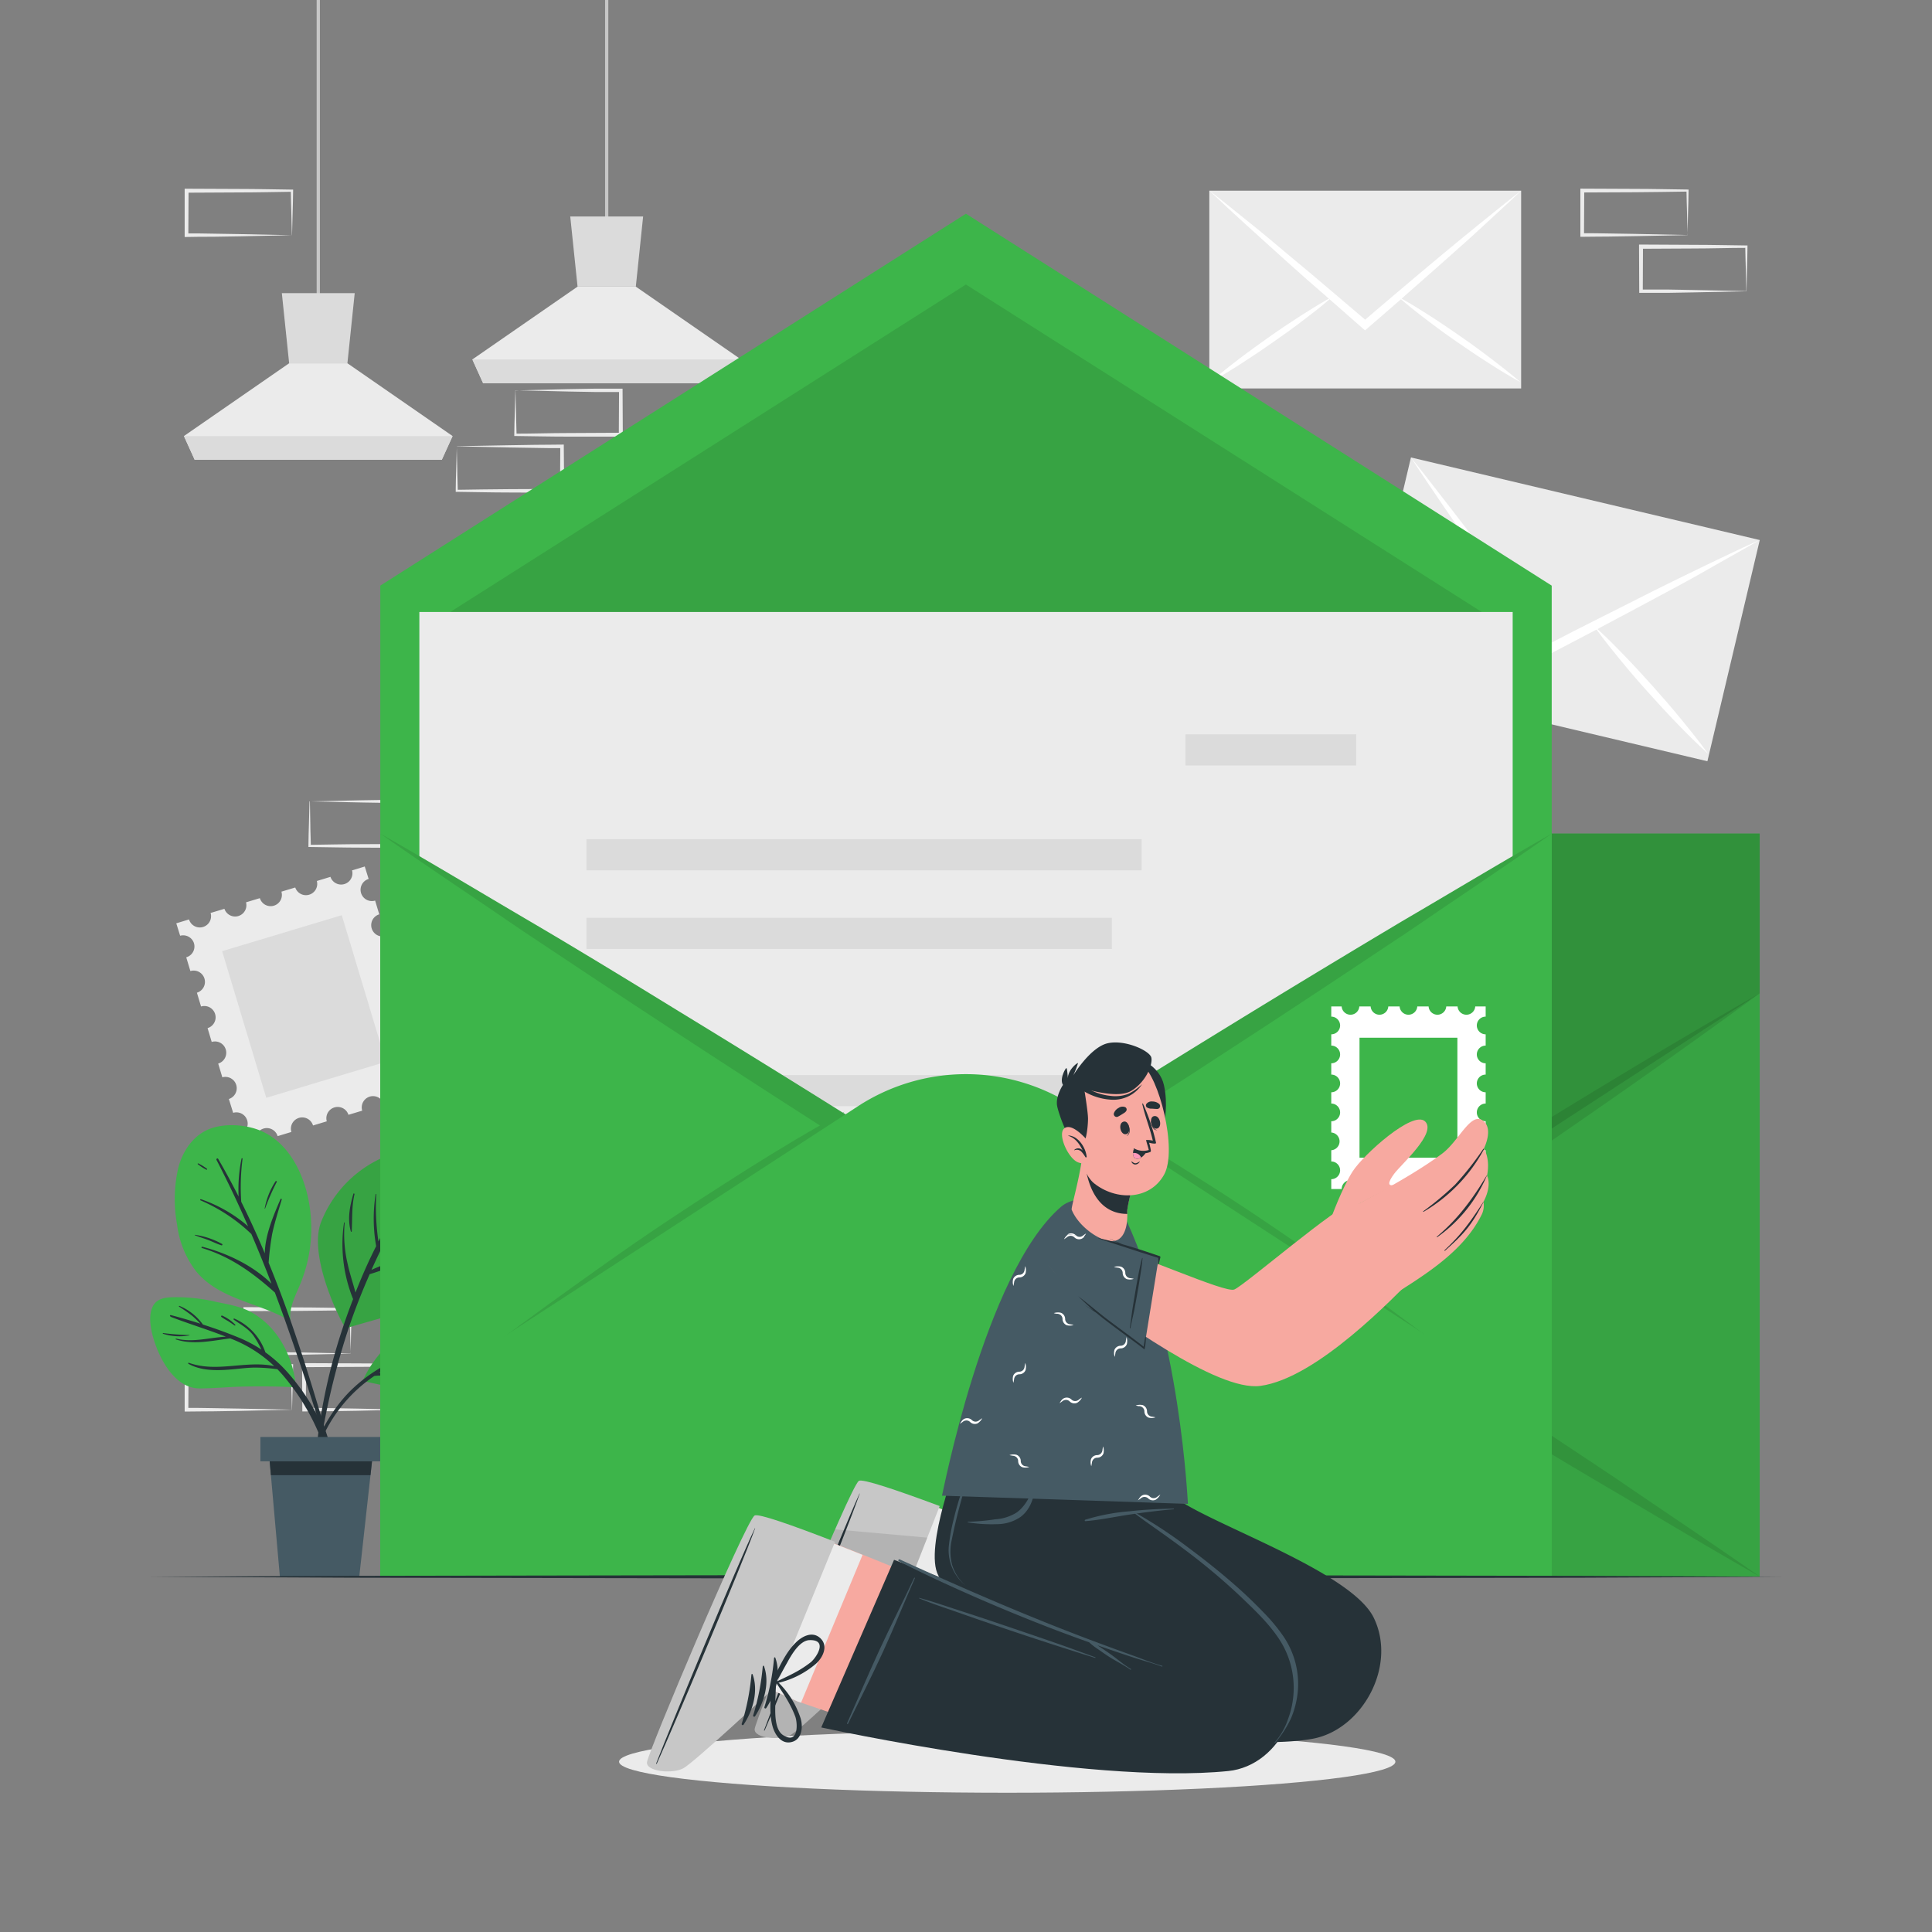 <svg xmlns="http://www.w3.org/2000/svg" viewBox="0 0 500 500"><rect x="0" y="0" width="500" height="500" fill="#808080" stroke="none"/><g id="freepik--background-complete--inject-2"><path d="M90.6,344.51c0-1.92-.11-3.82-.13-5.7l.28.28c-4.54.05-9.09.16-13.63.17l-13.63.06.51-.51,0,11.52-.46-.46c2.24,0,4.48,0,6.74.06L77,350l13.75.29Zm-13.36,6.1-6.86.12c-2.29,0-4.59,0-6.89.06H63v-.46L63,338.81v-.52h.52l13.63.07c4.54,0,9.09.11,13.63.17H91v.28c0,1.95-.09,3.9-.13,5.82l-.15,5.7Z" style="fill:#ebebeb"></path><path d="M75.4,359c-.05-1.92-.12-3.81-.14-5.7l.28.28c-4.54.06-9.08.17-13.63.17l-13.63.07.52-.52-.06,11.52-.46-.46c2.25,0,4.49,0,6.74.06l6.77.12,13.75.28ZM62,365.14l-6.86.11c-2.29.05-4.59,0-6.89.06h-.46v-.47l0-11.52v-.51h.52l13.63.06c4.55,0,9.09.12,13.63.17h.29v.27c0,2-.09,3.9-.13,5.82l-.15,5.7Z" style="fill:#ebebeb"></path><path d="M105.81,359c0-1.92-.12-3.81-.14-5.7l.29.28c-4.55.06-9.09.17-13.63.17l-13.63.07.51-.52-.06,11.52-.45-.46c2.24,0,4.48,0,6.73.06l6.78.12,13.75.28Zm-13.37,6.11-6.85.11c-2.29.05-4.6,0-6.89.06h-.46v-.47l-.06-11.52v-.51h.52l13.63.06c4.54,0,9.08.12,13.63.17h.28v.27c0,2-.09,3.9-.14,5.82l-.14,5.7Z" style="fill:#ebebeb"></path><path d="M451.81,359c-.05-1.92-.12-3.81-.14-5.7l.28.28c-4.54.06-9.09.17-13.63.17l-13.63.07.51-.52-.05,11.52-.46-.46c2.25,0,4.49,0,6.74.06l6.77.12,13.75.28Zm-13.37,6.11-6.86.11c-2.29.05-4.59,0-6.89.06h-.46v-.47l-.05-11.52v-.51h.52l13.63.06c4.54,0,9.09.12,13.63.17h.29v.27c0,2-.09,3.9-.13,5.82l-.15,5.7Z" style="fill:#ebebeb"></path><path d="M436.6,55c-.05-1.92-.12-3.81-.14-5.7l.28.28c-4.54.05-9.08.16-13.63.17l-13.63.06.52-.51-.06,11.52-.46-.46c2.25,0,4.49,0,6.74.06l6.78.11,13.74.29Zm-13.37,6.11-6.85.11c-2.3.05-4.6,0-6.9.06H409v-.46L409,49.34v-.52h.51l13.63.06c4.55,0,9.09.12,13.63.17H437v.28c0,1.95-.09,3.9-.14,5.82l-.15,5.7Z" style="fill:#ebebeb"></path><path d="M451.81,69.56c-.05-1.91-.12-3.81-.14-5.69l.28.28c-4.54,0-9.09.16-13.63.16l-13.63.07.51-.51-.05,11.51-.46-.45c2.25,0,4.49,0,6.74,0l6.77.12,13.75.28Zm-13.37,6.11-6.86.12c-2.29,0-4.59,0-6.89,0h-.46v-.47l-.05-11.51v-.52h.52l13.63.07c4.54,0,9.09.11,13.63.16h.29v.28c0,1.95-.09,3.89-.13,5.82L452,75.38Z" style="fill:#ebebeb"></path><path d="M75.4,55.05c-.05-1.92-.12-3.81-.14-5.7l.28.28c-4.54.06-9.08.17-13.63.17l-13.63.07.52-.52-.06,11.52-.46-.46c2.25,0,4.49,0,6.74.06l6.77.11,13.75.29ZM62,61.16l-6.86.11c-2.29,0-4.59,0-6.89.06h-.46v-.46l0-11.52v-.51h.52l13.63.06c4.55,0,9.09.12,13.63.17h.29v.28c0,2-.09,3.9-.13,5.82l-.15,5.7Z" style="fill:#ebebeb"></path><path d="M118.34,121.34c0,1.92.12,3.81.14,5.7l-.28-.28c4.54-.05,9.08-.16,13.63-.17l13.63-.06-.52.51.06-11.52.46.46c-2.25,0-4.49,0-6.74-.06l-6.77-.11-13.75-.29Zm13.37-6.11,6.86-.11c2.29-.05,4.59,0,6.89-.06h.45v.46L146,127v.52h-.51l-13.63-.06c-4.55,0-9.09-.12-13.63-.17h-.29V127c0-2,.08-3.9.13-5.82l.15-5.7Z" style="fill:#ebebeb"></path><path d="M133.55,106.82c0,1.91.12,3.81.14,5.69l-.29-.28c4.55,0,9.09-.16,13.63-.16l13.63-.07-.51.51.06-11.51.45.45c-2.24,0-4.48,0-6.73,0l-6.78-.12L133.4,101Zm13.37-6.11,6.85-.12c2.29,0,4.6,0,6.89,0h.46V101l.06,11.51V113h-.52L147,113c-4.54,0-9.08-.11-13.63-.16h-.28v-.28c0-2,.09-3.89.14-5.82l.14-5.69Z" style="fill:#ebebeb"></path><path d="M80.31,213.22c0,1.92.12,3.81.14,5.7l-.28-.28c4.54-.06,9.08-.17,13.63-.17l13.63-.07-.52.52L107,207.4l.46.46c-2.25,0-4.49,0-6.74-.06l-6.77-.11-13.75-.29Zm13.37-6.11,6.86-.11c2.29-.05,4.59,0,6.89-.06h.46v.46l0,11.52v.51h-.52l-13.63-.06c-4.55,0-9.09-.12-13.63-.17h-.29v-.28c0-2,.09-3.9.13-5.82l.15-5.7Z" style="fill:#ebebeb"></path><path d="M50.2,244.11a2.92,2.92,0,0,1-2,3.64l1.07,3.56a2.92,2.92,0,0,1,1.69,5.6l1.07,3.57a2.92,2.92,0,0,1,1.69,5.6l1.07,3.57a2.92,2.92,0,0,1,1.68,5.6l1.07,3.56a2.93,2.93,0,0,1,1.69,5.61L60.34,288a2.92,2.92,0,0,1,1.68,5.6l.94,3.11,3.29-1a2.92,2.92,0,1,1,5.6-1.68l3.56-1.08a2.92,2.92,0,1,1,5.6-1.68l3.56-1.07a2.93,2.93,0,0,1,5.61-1.69l3.56-1.07a2.92,2.92,0,1,1,5.6-1.68l3.57-1.08a2.92,2.92,0,0,1,5.6-1.68l3.29-1-.94-3.11a2.92,2.92,0,1,1-1.68-5.6l-1.07-3.56a2.93,2.93,0,0,1-1.69-5.61l-1.07-3.56a2.92,2.92,0,1,1-1.68-5.6l-1.07-3.56a2.92,2.92,0,1,1-1.69-5.6l-1.07-3.57a2.92,2.92,0,1,1-1.69-5.6l-1.07-3.56a2.92,2.92,0,1,1-1.68-5.6l-1-3.22-3.29,1a2.92,2.92,0,0,1-5.59,1.68L82,228a2.92,2.92,0,0,1-5.59,1.68l-3.58,1.08a2.91,2.91,0,0,1-5.58,1.68l-3.58,1.08a2.92,2.92,0,0,1-5.59,1.68l-3.58,1.07a2.91,2.91,0,0,1-5.58,1.68l-3.3,1,1,3.22A2.93,2.93,0,0,1,50.2,244.11Z" style="fill:#ebebeb"></path><rect x="62.53" y="240.65" width="32.33" height="39.63" transform="translate(229.06 487.24) rotate(163.26)" style="fill:#dbdbdb"></rect><rect x="374.07" y="111.3" width="58.83" height="92.77" transform="translate(157.11 514) rotate(-76.68)" style="fill:#ebebeb"></rect><path d="M455.4,139.74c-4.47,2.62-9,5.08-13.46,7.65s-9,5-13.52,7.4q-7.07,3.81-14.14,7.54l-.43.25-12.53,6.56-.62.3-.4-.54q-4.14-5.75-8.25-11.5c-.1-.12-.19-.26-.29-.4q-4.67-6.51-9.27-13.11c-2.93-4.18-5.85-8.41-8.75-12.65s-5.79-8.52-8.61-12.87c3.17,3.91,6.24,7.95,9.35,11.92s6.17,8,9.21,12.12q5.1,6.75,10.15,13.66s0,0,0,0l7.56,10.31c3.79-2,7.59-3.91,11.37-5.82,0,0,0,0,0,0C417.9,158,423,155.4,428,152.88c4.54-2.25,9.09-4.49,13.65-6.68S450.82,141.81,455.4,139.74Z" style="fill:#fff"></path><path d="M393.67,157.41c-.05,0-.08.05-.13.07l-1.71.86c-2.72,1.38-5.47,2.66-8.25,3.88-3.39,1.51-6.83,2.92-10.28,4.31s-6.92,2.67-10.43,3.9-7,2.41-10.64,3.41c3.31-1.75,6.68-3.32,10.07-4.82s6.85-2.92,10.29-4.31S379.52,162,383,160.8c2.8-1,5.63-1.93,8.49-2.77l2-.58Z" style="fill:#fff"></path><path d="M442.07,195.1c-2.77-2.5-5.41-5.14-8-7.81s-5.09-5.42-7.58-8.17-4.91-5.58-7.26-8.46c-1.93-2.33-3.82-4.7-5.61-7.14-.4-.52-.77-1-1.15-1.56,0,0-.05-.09-.09-.12l.12.1,1.53,1.42c2.18,2,4.27,4.14,6.34,6.28,2.59,2.67,5.09,5.41,7.57,8.18s4.91,5.58,7.26,8.46S439.9,192.06,442.07,195.1Z" style="fill:#fff"></path><rect x="312.97" y="49.35" width="80.7" height="51.18" style="fill:#ebebeb"></rect><path d="M393.67,49.35c-3.26,3.12-6.58,6.1-9.87,9.17s-6.62,6-10,9c-3.48,3.11-7,6.17-10.46,9.22l-.31.3-9.3,8.07-.46.38-.45-.38L343.58,77l-.33-.29c-3.5-3-7-6.11-10.47-9.23-3.32-3-6.64-6-9.95-9s-6.6-6.05-9.86-9.17c3.46,2.67,6.87,5.48,10.3,8.22S330.1,63.14,333.5,66q5.67,4.69,11.33,9.53l0,0c2.83,2.39,5.65,4.8,8.47,7.2,2.82-2.4,5.64-4.83,8.46-7.2,0,0,0,0,0,0q5.65-4.8,11.33-9.53,5.08-4.23,10.22-8.39C386.8,54.83,390.2,52,393.67,49.35Z" style="fill:#fff"></path><path d="M345,76.68s-.06.06-.1.08c-.42.37-.85.73-1.27,1.08-2,1.71-4.1,3.35-6.2,4.93-2.57,2-5.2,3.84-7.85,5.71s-5.32,3.65-8,5.39-5.48,3.46-8.33,5c2.45-2.14,5-4.14,7.56-6.09s5.21-3.85,7.84-5.71,5.34-3.66,8.06-5.41c2.17-1.39,4.38-2.76,6.63-4.05.52-.3,1.05-.59,1.58-.88Z" style="fill:#fff"></path><path d="M393.48,98.89c-2.85-1.56-5.62-3.27-8.33-5s-5.39-3.56-8.06-5.39-5.27-3.74-7.84-5.71c-2.1-1.58-4.17-3.21-6.18-4.92-.44-.36-.86-.72-1.29-1.09l-.09-.08a.45.45,0,0,0,.12.06l1.57.89c2.26,1.29,4.45,2.66,6.63,4.05,2.73,1.75,5.4,3.57,8.05,5.41s5.27,3.74,7.84,5.71S391,96.75,393.48,98.89Z" style="fill:#fff"></path><rect x="81.95" width="0.84" height="79.34" style="fill:#c7c7c7"></rect><polygon points="117.13 112.85 114.33 119 50.39 119 47.6 112.85 74.83 94.01 89.91 94.01 117.13 112.85" style="fill:#ebebeb"></polygon><polygon points="91.8 75.86 89.91 94.01 74.83 94.01 72.94 75.86 91.8 75.86" style="fill:#dbdbdb"></polygon><polygon points="117.13 112.86 114.33 119 50.39 119 47.6 112.86 117.13 112.86" style="fill:#dbdbdb"></polygon><rect x="156.59" width="0.84" height="59.51" style="fill:#c7c7c7"></rect><polygon points="191.77 93.02 188.97 99.17 125.03 99.17 122.25 93.02 149.47 74.18 164.55 74.18 191.77 93.02" style="fill:#ebebeb"></polygon><polygon points="166.44 56.03 164.55 74.18 149.47 74.18 147.58 56.03 166.44 56.03" style="fill:#dbdbdb"></polygon><polygon points="191.77 93.03 188.97 99.17 125.03 99.17 122.24 93.03 191.77 93.03" style="fill:#dbdbdb"></polygon></g><g id="freepik--Plant--inject-2"><path d="M80.18,312.54a37.73,37.73,0,0,1-.74,14.51,39.51,39.51,0,0,1-2.22,6.41c-1.15,2.65-2.36,5.24-2.07,8.15.28.18-.68.15-.71-.13-7.76-4.42-17.71-5.23-23.68-12.45a24.74,24.74,0,0,1-4.93-12.09,36.61,36.61,0,0,1,.28-14.6c1-3.94,3.33-7.73,7-9.66S62,290.86,66,292.1C74.64,294.8,79,304.15,80.18,312.54Z" style="fill:#3DB54A"></path><path d="M84.16,370q-1.59-5.3-3.2-10.58c-2.13-6.9-4.35-13.77-6.79-20.56q-2.2-6.09-4.65-12.08a73.48,73.48,0,0,1,.93-7.5c.65-3,1.59-5.91,2.47-8.86,0-.18-.24-.27-.32-.1-1.74,4.05-4,9.24-4.07,14.05q-2.84-6.78-6.1-13.35a57.51,57.51,0,0,1,.34-11.12.13.13,0,0,0-.26-.05,39.7,39.7,0,0,0-.76,9.81c-1.67-3.29-3.42-6.54-5.29-9.74-.17-.29-.57,0-.42.29q4.37,8.42,8.16,17.15a37.13,37.13,0,0,0-12.17-7c-.19-.07-.34.21-.14.29a44.24,44.24,0,0,1,13.16,8.71q2.73,6.38,5.21,12.86c-4.85-4.76-11.5-7.89-17.92-9.57-.22,0-.28.28-.07.34,7.44,2.24,13.22,6.46,18.87,11.52.66,1.75,1.3,3.5,1.94,5.26q3.58,10,6.84,20.06,1.58,4.85,3.08,9.69c1.09,3.48,1.94,7.15,3.35,10.51.13.32.71.25.64-.13A99.82,99.82,0,0,0,84.16,370Z" style="fill:#263238"></path><path d="M71.29,305.75a19.13,19.13,0,0,0-2.79,7c0,.06.08.1.11,0a59.37,59.37,0,0,1,3-6.83C71.75,305.69,71.42,305.55,71.29,305.75Z" style="fill:#263238"></path><path d="M57.45,321.92a20.27,20.27,0,0,0-7-2.35c-.07,0-.11.09,0,.11,1.12.47,2.29.79,3.43,1.23s2.24,1,3.39,1.37A.2.2,0,0,0,57.45,321.92Z" style="fill:#263238"></path><path d="M53.55,302.47a13.37,13.37,0,0,0-2.24-1.38.12.12,0,0,0-.13.19,13.52,13.52,0,0,0,2.21,1.44C53.53,302.8,53.69,302.56,53.55,302.47Z" style="fill:#263238"></path><path d="M106.34,338.9c-5.59,1.65-11.21,3.19-16.8,4.83-.48.14-9.93-18-6.51-27.28a30.41,30.41,0,0,1,19-18c4-1.35,8.89-2.49,13.11-1.56,3.75.83,6.4,3.89,7.61,7.42,1.66,4.79,1.11,10.5.21,15.4a26.91,26.91,0,0,1-5.5,12.56C114.48,335.77,110.69,337.6,106.34,338.9Z" style="fill:#3DB54A"></path><path d="M106.34,338.9c-5.59,1.65-11.21,3.19-16.8,4.83-.48.14-9.93-18-6.51-27.28a30.41,30.41,0,0,1,19-18c4-1.35,8.89-2.49,13.11-1.56,3.75.83,6.4,3.89,7.61,7.42,1.66,4.79,1.11,10.5.21,15.4a26.91,26.91,0,0,1-5.5,12.56C114.48,335.77,110.69,337.6,106.34,338.9Z" style="opacity:0.1"></path><path d="M114.44,321.69a73.13,73.13,0,0,1-11,4.31,47.06,47.06,0,0,0-7.31,2.65c2.36-5.26,5-10.41,7.69-15.51A25.14,25.14,0,0,0,114,307.91a.16.16,0,0,0-.2-.24,50.27,50.27,0,0,1-9.56,4.79q1.13-2.06,2.26-4.11c.22-.38-.31-.76-.56-.39a117.8,117.8,0,0,0-8,13.33,61.46,61.46,0,0,1-.57-12.21.08.08,0,0,0-.16,0,40.63,40.63,0,0,0,.14,13.43c-2,3.91-3.75,7.92-5.35,12-.64-2.44-1.47-4.84-2-7.3a33.31,33.31,0,0,1-.8-10.76c0-.1-.15-.11-.17,0a38,38,0,0,0,2.35,19.75c-.94,2.44-1.83,4.89-2.64,7.35a146.1,146.1,0,0,0-7.42,38.77.24.24,0,0,0,.47,0A192.23,192.23,0,0,1,90.14,344c1.62-4.87,3.49-9.6,5.53-14.24,3.3-1,6.59-2.3,9.83-3.43a30.57,30.57,0,0,0,9.06-4.44C114.67,321.8,114.55,321.63,114.44,321.69Z" style="fill:#263238"></path><path d="M119.65,316.43c-3.42,1.22-6.66,2.92-10.07,4.15-.16.06-.07.31.09.28,3.61-.75,7.2-1.86,10.11-4.23C119.89,316.54,119.77,316.39,119.65,316.43Z" style="fill:#263238"></path><path d="M91.74,309.06c0-.18-.22-.29-.28-.1-.93,3.15-1.58,6.49-.67,9.71a.12.12,0,0,0,.24,0C91.2,315.41,91,312.26,91.74,309.06Z" style="fill:#263238"></path><path d="M105.86,301.78a8.4,8.4,0,0,0-1.48,5.36c0,.12.2.19.23.05.42-1.81,1.11-3.45,1.67-5.2A.24.24,0,0,0,105.86,301.78Z" style="fill:#263238"></path><path d="M39.86,346.88c1.64,5.2,5.54,12.39,11.7,12.44,4,0,8-.43,12-.49,4.29-.06,8.59-.05,12.87.2.35,0-.52-12.85-10.83-19.11-2.88-1.76-6.42-2.31-9.69-3a44.26,44.26,0,0,0-11.46-1.19c-2.37.09-4.34.59-5.18,3S39.08,344.41,39.86,346.88Z" style="fill:#3DB54A"></path><path d="M44.3,340.37c2.51.65,5,1.39,7.55,2.19a24.91,24.91,0,0,0-2.08-2,40.54,40.54,0,0,0-3.43-2.4c-.09-.07,0-.25.09-.2a14.06,14.06,0,0,1,6.08,4.83c3.13,1,6.24,2.13,9.23,3.36a34.79,34.79,0,0,1,5.9,3.11,23.23,23.23,0,0,0-2.13-3.72c-1.37-1.77-3.22-2.76-5-4a.16.16,0,0,1,.17-.28,14.71,14.71,0,0,1,8,8.72,34.74,34.74,0,0,1,5.85,5.31c6.82,7.75,12.19,18.06,12.21,28.58,0,.25-.4.32-.45.06a58.3,58.3,0,0,0-13-27.94c-.49-.57-1-1.11-1.5-1.64a46.23,46.23,0,0,0-5.64-.42c-2.19,0-4.37.33-6.56.5-3.59.3-7.57.34-10.82-1.47-.14-.08-.05-.33.11-.27,7.24,2.63,14.83-.71,22.09.86a33.81,33.81,0,0,0-10.7-6.9l-.67-.27c-4.64.56-9.55,1.77-14.07.26a.11.11,0,0,1,.06-.21c4.37,1.09,8.56-.28,12.87-.5-4.69-1.83-9.48-3.29-14.19-5.1C43.88,340.63,43.87,340.26,44.3,340.37Z" style="fill:#263238"></path><path d="M42.25,345a63.86,63.86,0,0,0,6.76.51c.05,0,.07.08,0,.09a14,14,0,0,1-6.83-.43C42.09,345.09,42.14,344.93,42.25,345Z" style="fill:#263238"></path><path d="M57.52,340.49a11,11,0,0,1,3.35,2.32c.12.11,0,.32-.17.22-.57-.41-1.15-.8-1.74-1.18a16,16,0,0,1-1.63-1A.2.2,0,0,1,57.52,340.49Z" style="fill:#263238"></path><path d="M93.93,357.23c-.08.17.17.33.26.15h0a.21.21,0,0,0,.16.1,104.11,104.11,0,0,0,12.6,2.2c3.41.3,7.34.49,10.32-1.49,4-2.68,6.71-9.84,4.52-14.4-2.59-5.41-10.38-2.47-14.29-.55A28.74,28.74,0,0,0,93.93,357.23Z" style="fill:#3DB54A"></path><path d="M93.93,357.23c-.08.17.17.33.26.15h0a.21.21,0,0,0,.16.1,104.11,104.11,0,0,0,12.6,2.2c3.41.3,7.34.49,10.32-1.49,4-2.68,6.71-9.84,4.52-14.4-2.59-5.41-10.38-2.47-14.29-.55A28.74,28.74,0,0,0,93.93,357.23Z" style="opacity:0.1"></path><path d="M90.9,359.73A40.6,40.6,0,0,1,98.43,354a25.67,25.67,0,0,1,7.62-7.77c.15-.1.28.13.14.24a34.87,34.87,0,0,0-6.43,6.76,71.09,71.09,0,0,1,9.44-4.29,12.47,12.47,0,0,1,5.07-5.08s.09,0,0,.07a20.84,20.84,0,0,0-4.58,4.8c1.92-.72,3.86-1.38,5.79-2,.18-.06.24.2.08.27-3.45,1.34-7,2.76-10.38,4.4a39.86,39.86,0,0,0,12.57,0c.11,0,.16.15,0,.18a24.77,24.77,0,0,1-13.34.2,62.16,62.16,0,0,0-6.33,3.55,15.63,15.63,0,0,1,5.12.41,38.3,38.3,0,0,0,9,1c.12,0,.15.18,0,.2-5.21.9-10.14-1.47-15.31-.85a38.16,38.16,0,0,0-13.23,15.47c-2.17,4.42-3.35,9.11-5.11,13.69a.17.17,0,0,1-.32-.09C79.85,376.1,84.33,366.16,90.9,359.73Z" style="fill:#263238"></path><path d="M106.63,347.36a5.91,5.91,0,0,1,1.33-1.62,5.22,5.22,0,0,1,1.54-1.15s.08.05,0,.09c-.43.48-1,.84-1.48,1.3s-.85,1-1.32,1.48A.08.08,0,0,1,106.63,347.36Z" style="fill:#263238"></path><path d="M115.22,350.16c.78-.19,1.6-.18,2.38-.34a22.74,22.74,0,0,0,2.31-.69.09.09,0,0,1,.07.17,7.68,7.68,0,0,1-4.76,1.1C115.1,350.38,115.11,350.19,115.22,350.16Z" style="fill:#263238"></path><polygon points="69.42 374.01 70.11 381.78 72.43 408.01 92.98 408.01 95.88 381.78 96.74 374.01 69.42 374.01" style="fill:#455a64"></polygon><polygon points="69.42 374.01 70.11 381.78 95.88 381.78 96.74 374.01 69.42 374.01" style="fill:#263238"></polygon><rect x="67.39" y="371.89" width="31.38" height="6.3" transform="translate(166.16 750.08) rotate(180)" style="fill:#455a64"></rect></g><g id="freepik--Shadow--inject-2"><ellipse cx="260.67" cy="455.93" rx="100.46" ry="8.03" style="fill:#ebebeb"></ellipse></g><g id="freepik--Envelope--inject-2"><rect x="152.24" y="215.75" width="303.17" height="192.26" style="fill:#3DB54A"></rect><g style="opacity:0.1"><rect x="152.24" y="215.75" width="303.17" height="192.26"></rect></g><path d="M152.24,215.75H455.4v41.32L331.73,337.51a51.15,51.15,0,0,1-55.78,0L152.24,257.07Z" style="fill:#3DB54A"></path><path d="M152.24,215.75H455.4v41.32L331.73,337.51a51.15,51.15,0,0,1-55.78,0L152.24,257.07Z" style="opacity:0.2"></path><g style="opacity:0.1"><path d="M418.34,382.7c12.34,8.47,24.82,16.71,37.06,25.31-13-7.37-25.81-15.11-38.7-22.67S391,370,378.28,362.12q-19.84-12.09-39.67-24.5l-1.69,1.11a79.23,79.23,0,0,1-10,5.89A53.92,53.92,0,0,1,292,348.45a60.93,60.93,0,0,1-11.25-3.84,78.53,78.53,0,0,1-10-5.89l-1.66-1.09Q249.26,350,229.36,362.17,210.24,373.84,191,385.34c-12.93,7.56-25.72,15.3-38.74,22.67,12.24-8.6,24.72-16.84,37.06-25.31q18.64-12.42,37.42-24.77,18.41-12,36.87-23.89l-2.1-1.41-18.4-12.3-9.19-6.16-9.15-6.23c-24.42-16.58-48.68-33.39-72.51-50.87,25.64,14.69,50.85,30,75.91,45.64l9.4,5.83,9.36,5.91,18.71,11.83c1.68,1.05,3.34,2.12,5,3.19l4.31,2.78c.45.3.9.59,1.34.86a62.46,62.46,0,0,0,7.74,4.4,52.23,52.23,0,0,0,9.67,3.21,53.1,53.1,0,0,0,10.13,1.06,47.27,47.27,0,0,0,19.82-4.25,64,64,0,0,0,7.75-4.41c.44-.27.88-.56,1.33-.85l4.26-2.75c1.68-1.08,3.36-2.16,5.06-3.22,12.48-7.86,24.89-15.84,37.46-23.57,25.06-15.6,50.27-31,75.9-45.66-23.83,17.47-48.09,34.29-72.51,50.87-12.16,8.35-24.49,16.47-36.73,24.69-.7.47-1.4.94-2.11,1.4q18.52,11.88,36.92,24C393.44,366.13,405.91,374.42,418.34,382.7Z"></path></g><polygon points="401.58 408.01 98.42 408.01 98.42 151.56 249.98 55.31 401.58 151.56 401.58 408.01" style="fill:#3DB54A"></polygon><polygon points="385.84 407.54 114.16 407.54 114.16 159.88 249.98 73.63 385.84 159.88 385.84 407.54" style="opacity:0.1"></polygon><rect x="108.53" y="158.38" width="282.95" height="249.01" style="fill:#ebebeb"></rect><rect x="151.77" y="217.19" width="143.68" height="8.06" transform="translate(447.22 442.43) rotate(180)" style="fill:#dbdbdb"></rect><rect x="306.81" y="190.04" width="44.18" height="8.06" transform="translate(657.79 388.14) rotate(180)" style="fill:#dbdbdb"></rect><rect x="151.77" y="237.53" width="135.96" height="8.06" transform="translate(439.51 483.12) rotate(180)" style="fill:#dbdbdb"></rect><rect x="151.77" y="278.22" width="199.21" height="8.06" transform="translate(502.75 564.51) rotate(180)" style="fill:#dbdbdb"></rect><rect x="151.77" y="298.57" width="199.21" height="8.06" transform="translate(502.75 605.2) rotate(180)" style="fill:#dbdbdb"></rect><rect x="151.77" y="318.91" width="199.21" height="8.06" transform="translate(502.75 645.89) rotate(180)" style="fill:#dbdbdb"></rect><rect x="151.77" y="339.26" width="199.21" height="8.06" transform="translate(502.75 686.58) rotate(180)" style="fill:#dbdbdb"></rect><path d="M401.58,215.75V408H98.42V215.75c13,7.38,25.81,15.12,38.7,22.68s25.67,15.38,38.42,23.21q21.3,13,42.57,26.32c.14-.09.32-.18.45-.27-.13.09-.22.22-.36.31q15.92,9.92,31.82,19.9c10.57-6.65,21.17-13.34,31.78-19.9-.14-.09-.23-.22-.36-.31a1.87,1.87,0,0,0,.45.22q21.24-13.25,42.57-26.31,19.13-11.69,38.38-23.17C375.77,230.87,388.56,223.13,401.58,215.75Z" style="fill:#3DB54A"></path><g style="opacity:0.1"><path d="M401.58,215.75c-12.24,8.61-24.72,16.85-37.06,25.32-12.43,8.28-24.9,16.57-37.42,24.76q-19.61,12.84-39.29,25.45c-.41.28-.77.55-1.18.82q-17.42,11.13-34.92,22.26L250,315.41l-1.69-1.05q-17.47-11.13-34.87-22.3c-.41-.23-.82-.5-1.23-.78q-19.74-12.63-39.34-25.49c-12.47-8.15-24.94-16.44-37.37-24.72-12.34-8.47-24.82-16.71-37.06-25.32,13,7.38,25.81,15.12,38.7,22.68s25.67,15.38,38.42,23.21q21.3,13,42.57,26.32s0,0,.09,0q15.92,9.92,31.82,19.9c10.57-6.65,21.17-13.34,31.78-19.9.05-.09.05-.09.09-.09q21.24-13.25,42.57-26.31,19.13-11.69,38.38-23.17C375.77,230.87,388.56,223.13,401.58,215.75Z"></path><path d="M218.56,287.69c-.13.09-.22.22-.36.31-1.59,1.37-3.19,2.74-4.78,4.06-7.6,6.42-15.39,12.56-23.31,18.53C180.46,318,170.58,325,160.65,332s-20,13.7-30.23,20.26-20.58,13-31.27,18.85c9.19-8.06,18.75-15.57,28.4-22.9S147.13,333.8,157,326.79s20-13.75,30.28-20.3c8.15-5.24,16.43-10.38,24.9-15.21,2-1.14,3.91-2.23,5.92-3.32C218.25,287.87,218.43,287.78,218.56,287.69Z"></path><path d="M400.85,371.14c-10.69-5.88-21.07-12.3-31.27-18.85S349.32,338.9,339.3,332,319.5,318,309.85,310.59c-7.88-6-15.67-12.07-23.22-18.49-1.64-1.36-3.24-2.73-4.83-4.1-.14-.09-.23-.22-.36-.31a1.87,1.87,0,0,0,.45.22c2,1.14,4,2.23,5.92,3.37,8.47,4.83,16.71,10,24.9,15.21C323,313,333,319.87,342.94,326.79s19.81,14.07,29.46,21.45S391.66,363.08,400.85,371.14Z"></path></g><path d="M401.58,408H98.42V366.7l123.67-80.44a51.17,51.17,0,0,1,55.78,0L401.58,366.7Z" style="fill:#3DB54A"></path></g><g id="freepik--Floor--inject-2"><polygon points="38.37 408.07 91.28 407.83 144.18 407.74 250 407.57 355.82 407.74 408.73 407.83 461.63 408.07 408.73 408.32 355.82 408.4 250 408.57 144.18 408.4 91.28 408.31 38.37 408.07" style="fill:#263238"></polygon></g><g id="freepik--Character--inject-2"><path d="M195.9,446.65c-.18,2.33,6.48,3,9.26,1.49a63.87,63.87,0,0,0,6.4-5.27c6.68-5.9,15.9-14.53,15.9-14.53l6.84,3.07,33.39,11.12,14.08-36.44s-16.15-6.83-31.52-12.95l-6.95-2.74-.42-.16c-10.31-4-18.85-7-19.73-6.35C220.79,385.53,196.08,444.3,195.9,446.65Z" style="fill:#f7a9a0"></path><path d="M195.9,446.64c-.18,2.34,6.48,3,9.26,1.5a63.87,63.87,0,0,0,6.4-5.27c6.68-5.89,15.91-14.53,15.91-14.53l6.83,3.07,1.11.37,15.34-38.45-.49-.2-7-2.72c-.14-.07-.29-.12-.42-.17-10.31-4-18.85-7-19.73-6.35C220.79,385.53,196.08,444.3,195.9,446.64Z" style="fill:#ebebeb"></path><path d="M195.31,447.5c.14-2.39,24.56-62.54,26.95-64.24.89-.66,9.86,2.39,20.6,6.38l.33.13-15.32,39-.65-.29s-19.64,18.85-22.46,20.44S195.15,449.89,195.31,447.5Z" style="fill:#c7c7c7"></path><path d="M197.92,447.77c4.36-10,21-50.94,24.57-61.2,0-.08,0-.1-.06,0-4.54,9.85-20.87,50.89-24.68,61.15C197.67,447.92,197.82,448,197.92,447.77Z" style="fill:#263238"></path><path d="M226,433c2.36-3.69,3.73-8.82,2.13-13-.06-.16-.3-.07-.31.07a59.94,59.94,0,0,1-2.32,12.73A.28.28,0,0,0,226,433Z" style="fill:#263238"></path><path d="M223.1,435.21c2.37-3.69,3.74-8.82,2.13-13-.06-.17-.29-.08-.3.07A61.35,61.35,0,0,1,222.61,435,.27.27,0,0,0,223.1,435.21Z" style="fill:#263238"></path><path d="M220.2,437.38c2.36-3.69,3.73-8.81,2.13-13-.06-.16-.3-.07-.31.08a59.85,59.85,0,0,1-2.32,12.72A.28.28,0,0,0,220.2,437.38Z" style="fill:#263238"></path><path d="M232.61,441.75c2.79-.69,3-4,2.28-6.24a23,23,0,0,0-6.64-9.85.12.12,0,0,0-.19,0,.53.53,0,0,0-.75.43c-.11,3.79-.71,7.82.34,11.54C228.26,439.83,230,442.41,232.61,441.75Zm-4.3-9.85c0-1.87.12-3.72.06-5.59a67.52,67.52,0,0,1,3.75,5.85,22.76,22.76,0,0,1,1.43,3c.6,1.62,1,7.26-3.1,4.78C228.19,438.61,228.3,434.12,228.31,431.9Z" style="fill:#263238"></path><path d="M233.41,415.94c-2.74,2.72-4.2,6.53-6,9.89a.53.53,0,0,0,.44.74.13.13,0,0,0,.15.12,23,23,0,0,0,10.62-5.33c1.73-1.59,3.17-4.58,1.07-6.56S235,414.35,233.41,415.94Zm3.57-.65c4.79-.15,1.68,4.57.36,5.69a25.17,25.17,0,0,1-2.74,1.95,66.51,66.51,0,0,1-6.14,3.24c1-1.59,1.79-3.26,2.69-4.89C232.23,419.34,234.35,415.38,237,415.29Z" style="fill:#263238"></path><path d="M195.31,447.5c-.16,2.39,6.64,3,9.45,1.41s22.46-20.44,22.46-20.44l.65.29L240,397.94l-23.85-2.14C208.14,414,195.41,445.78,195.31,447.5Z" style="opacity:0.1"></path><path d="M240.37,438.15S313,454.81,339.66,450c12.78-2.3,22-18.74,15.86-31.34-5.73-11.75-40.77-23.68-50.67-30.59-3.12-2.17-2.78-10.76-2.78-10.76l-26-.35s-9.26,14.73-5.34,21.9a2.33,2.33,0,0,0,.23.35l-11.73-4.46Z" style="fill:#263238"></path><path d="M256.44,418.52c2.89-6.29,6.07-12.43,9-18.69.06-.12.25-.06.2.07-2.78,6.31-5.34,12.7-8.23,19s-6,12.44-9.07,18.66c-.07.16-.33.07-.26-.09C250.89,431.14,253.56,424.78,256.44,418.52Z" style="fill:#455a64"></path><path d="M270.77,399.51c1.8,1.05,3.51,2.26,5.25,3.38s3.44,2.21,5.2,3.25c3.55,2.11,7.18,4.09,10.86,6A184.76,184.76,0,0,0,315,422c4.37,1.54,8.8,3,13.3,4.16.1,0,0,.17,0,.15-3.28-.79-6.56-1.56-9.8-2.47,1.72,1.08,3.41,2.21,5.11,3.31a.08.08,0,1,1-.08.13c-1.87-1.13-3.76-2.21-5.62-3.37a.18.18,0,0,1-.05-.26c-.55-.16-1.11-.31-1.66-.48-4-1.24-8-2.64-11.87-4.21a146.1,146.1,0,0,1-22.19-11.22q-3-1.86-5.9-3.82a54,54,0,0,1-5.6-4.14C270.45,399.63,270.63,399.43,270.77,399.51Z" style="fill:#455a64"></path><path d="M168,455.56c-.18,2.33,6.48,3,9.26,1.49a64.09,64.09,0,0,0,6.41-5.26c6.67-5.9,15.89-14.54,15.89-14.54l6.84,3.08,32.39,11.08L253.91,415s-16.15-6.84-31.52-13c-2.36-.94-4.69-1.85-6.95-2.73l-.42-.16c-10.31-4-18.85-7-19.73-6.35C192.93,394.45,168.22,453.22,168,455.56Z" style="fill:#f7a9a0"></path><path d="M168,455.56c-.18,2.33,6.48,3,9.26,1.49a64.41,64.41,0,0,0,6.41-5.26c6.66-5.9,15.9-14.54,15.9-14.54l6.83,3.08.91.32,15.92-38.25-.88-.35q-3.54-1.41-6.95-2.73c-.15-.05-.28-.11-.42-.17-10.31-4-18.85-7-19.73-6.34C192.93,394.44,168.22,453.22,168,455.56Z" style="fill:#ebebeb"></path><path d="M167.43,456.09c.18-2.39,25.43-62.2,27.84-63.86.9-.65,9.83,2.52,20.51,6.66l.33.13-15.85,38.77-.65-.29s-19.91,18.57-22.75,20.12S167.25,458.47,167.43,456.09Z" style="fill:#c7c7c7"></path><path d="M170,456.39c4.5-10,21.72-50.65,25.42-60.85,0-.09,0-.11-.07,0-4.68,9.79-21.57,50.6-25.52,60.81C169.79,456.54,169.94,456.6,170,456.39Z" style="fill:#263238"></path><path d="M198.33,442c2.42-3.65,3.86-8.76,2.31-13-.06-.16-.29-.07-.31.07a59.64,59.64,0,0,1-2.49,12.69A.27.27,0,0,0,198.33,442Z" style="fill:#263238"></path><path d="M195.4,444.18c2.41-3.66,3.85-8.77,2.31-13-.06-.17-.3-.08-.31.07A60.54,60.54,0,0,1,194.9,444,.28.28,0,0,0,195.4,444.18Z" style="fill:#263238"></path><path d="M192.46,446.31c2.42-3.65,3.86-8.76,2.31-13-.06-.16-.29-.07-.3.07a60.29,60.29,0,0,1-2.5,12.69A.27.27,0,0,0,192.46,446.31Z" style="fill:#263238"></path><path d="M204.81,450.85c2.8-.65,3.06-4,2.37-6.2a22.93,22.93,0,0,0-6.51-9.95.11.11,0,0,0-.18,0,.54.54,0,0,0-.76.42c-.17,3.78-.82,7.81.18,11.54C200.49,448.87,202.16,451.47,204.81,450.85Zm-4.16-9.91c0-1.86.17-3.72.14-5.58,1.26,1.94,2.6,3.82,3.67,5.89a24.69,24.69,0,0,1,1.38,3.06c.58,1.64.89,7.27-3.17,4.74C200.44,447.65,200.6,443.16,200.65,440.94Z" style="fill:#263238"></path><path d="M206,425.05c-2.77,2.68-4.29,6.47-6.09,9.81a.53.53,0,0,0,.44.74.11.11,0,0,0,.14.12,23,23,0,0,0,10.7-5.17c1.75-1.57,3.23-4.54,1.16-6.54S207.58,423.49,206,425.05Zm3.59-.59c4.78-.09,1.61,4.58.28,5.69a27.64,27.64,0,0,1-2.76,1.91c-2,1.22-4.1,2.14-6.19,3.16,1-1.59,1.83-3.24,2.76-4.86C204.74,428.43,206.91,424.5,209.55,424.46Z" style="fill:#263238"></path><path d="M293.13,377.14l-44.71-.67s-9.49,24.13-5.56,31.31S288,425.21,288,425.21l-56.62-21.53-18.84,43.38s68.84,15,105.35,11.28c13.7-1.4,22.3-19.29,14.27-33C323.69,410.83,293.05,391,293.05,391Z" style="fill:#263238"></path><path d="M232.83,403.56c17.33,7.92,34.81,15.49,52.69,22.09q3.72,1.38,7.46,2.72c2.58.93,5.15,2,7.79,2.74.13,0,.06.24-.06.2-2.28-.86-4.65-1.47-7-2.23s-4.52-1.49-6.77-2.27l-2.91-1,.59.4c.89.59,1.78,1.19,2.66,1.81,1.81,1.27,3.49,2.78,5.39,3.91.11.07,0,.26-.11.18-1.81-1.28-3.84-2.24-5.7-3.45-.9-.59-1.77-1.2-2.65-1.82a17.46,17.46,0,0,1-2.33-1.8q-4.28-1.53-8.52-3.13-13.35-5.1-26.38-11c-4.85-2.19-9.66-4.47-14.4-6.89C232.37,403.88,232.57,403.45,232.83,403.56Z" style="fill:#455a64"></path><path d="M227.58,427.06c2.9-6.29,6.07-12.44,9-18.7.05-.12.25-.05.19.07-2.78,6.31-5.34,12.71-8.23,19s-6,12.45-9.07,18.67c-.07.16-.33.07-.26-.1C222,439.67,224.7,433.32,227.58,427.06Z" style="fill:#455a64"></path><path d="M293.86,391.5A123,123,0,0,1,308,400.87c4.48,3.33,8.83,6.84,13,10.59,2.09,1.89,4.11,3.86,6.06,5.89a45.57,45.57,0,0,1,5.14,6.21,21.89,21.89,0,0,1,3.71,13.64,23.39,23.39,0,0,1-1.78,7.46,27.34,27.34,0,0,1-4.14,6.39c-.06.08-.18,0-.11-.11a17.59,17.59,0,0,0,3.49-6.12,22.67,22.67,0,0,0,1.39-6.51,22.9,22.9,0,0,0-3.13-13.17c-2.75-4.55-6.78-8.33-10.62-12a163,163,0,0,0-12.43-10.59q-3.64-2.79-7.38-5.45c-2.49-1.79-5-3.5-7.46-5.36A.16.16,0,0,1,293.86,391.5Z" style="fill:#455a64"></path><path d="M280.86,393.3a52.71,52.71,0,0,1,11.43-2.18c3.81-.43,7.62-.63,11.46-.69.1,0,.09.15,0,.16-3.88.34-7.76.83-11.61,1.41s-7.47,1.37-11.23,1.67C280.68,393.69,280.68,393.37,280.86,393.3Z" style="fill:#455a64"></path><path d="M250.46,393.83a56.56,56.56,0,0,0,7.12-.64,11.72,11.72,0,0,0,5.59-1.79c3.17-2.38,4.46-6.56,5.13-10.3,0-.08.17-.06.15,0-.54,4.06-.72,8.73-4.29,11.45a10.8,10.8,0,0,1-6.07,1.9,38.22,38.22,0,0,1-7.63-.47A.09.09,0,0,1,250.46,393.83Z" style="fill:#455a64"></path><path d="M245.54,400.27a48.48,48.48,0,0,1,1.25-7c.56-2.36,1.23-4.69,2-7,.85-2.61,1.83-5.19,2.86-7.74,0-.09.19-.05.15.05-1.47,4.31-2.82,8.69-3.94,13.11-.56,2.19-1.05,4.39-1.5,6.61a13.87,13.87,0,0,0,0,6.5,11.36,11.36,0,0,0,3.59,5.57s0,0,0,0A11.69,11.69,0,0,1,245.54,400.27Z" style="fill:#455a64"></path><path d="M237.89,413.53c3,.79,6,1.83,8.94,2.79s5.94,1.93,8.9,2.92c5.92,2,11.83,4,17.73,6.05,3.35,1.16,6.68,2.4,10,3.61a.08.08,0,0,1-.05.16q-17.88-5.56-35.55-11.79c-3.35-1.18-6.74-2.26-10-3.63A.06.06,0,0,1,237.89,413.53Z" style="fill:#455a64"></path><path d="M346.82,265.39a2.29,2.29,0,0,1-2.29,2.29v2.92a2.29,2.29,0,1,1,0,4.58v2.92a2.29,2.29,0,1,1,0,4.58v2.92a2.29,2.29,0,1,1,0,4.58v2.91a2.3,2.3,0,0,1,0,4.59v2.91a2.29,2.29,0,1,1,0,4.58v2.55h2.69a2.29,2.29,0,1,1,4.58,0h2.91a2.3,2.3,0,1,1,4.59,0h2.91a2.3,2.3,0,1,1,4.59,0h2.91a2.3,2.3,0,1,1,4.59,0h2.92a2.29,2.29,0,1,1,4.58,0h2.69v-2.55a2.29,2.29,0,1,1,0-4.58v-2.91a2.3,2.3,0,1,1,0-4.59v-2.91a2.29,2.29,0,1,1,0-4.58v-2.92a2.29,2.29,0,1,1,0-4.58v-2.92a2.29,2.29,0,1,1,0-4.58v-2.92a2.29,2.29,0,1,1,0-4.58v-2.63h-2.7a2.29,2.29,0,0,1-4.57,0h-2.93a2.29,2.29,0,0,1-4.57,0h-2.93a2.29,2.29,0,0,1-4.57,0h-2.93a2.29,2.29,0,0,1-4.57,0h-2.93a2.29,2.29,0,0,1-4.57,0h-2.69v2.63A2.3,2.3,0,0,1,346.82,265.39Z" style="fill:#fff"></path><rect x="351.84" y="268.57" width="25.33" height="31.05" transform="translate(729.01 568.18) rotate(180)" style="fill:#3DB54A"></rect><path d="M243.78,387.08l63.66,2.12c0,1.25-1.78-45.57-17.31-76.19-1.05-2.08-11-4.62-15.53-.7C254.67,329.49,243.75,387.89,243.78,387.08Z" style="fill:#455a64"></path><path d="M288.3,327.9a3.39,3.39,0,0,1,1.8-.09,1.72,1.72,0,0,1,1.13,1.59,1.36,1.36,0,0,0,.62,1.17,1.42,1.42,0,0,0,.71.23c.29.05.58.09.86.16a3.07,3.07,0,0,1-1.81.07,1.75,1.75,0,0,1-1.06-1.62,1.36,1.36,0,0,0-.66-1.13,1.39,1.39,0,0,0-.73-.21C288.87,328,288.59,328,288.3,327.9Zm6.48,36a1.5,1.5,0,0,1,.73.22,1.34,1.34,0,0,1,.66,1.13,1.75,1.75,0,0,0,1.06,1.62,3.06,3.06,0,0,0,1.81-.07,8.15,8.15,0,0,0-.86-.16,1.46,1.46,0,0,1-.71-.24,1.35,1.35,0,0,1-.62-1.16,1.74,1.74,0,0,0-1.12-1.6,3.42,3.42,0,0,0-1.81.1A8.65,8.65,0,0,0,294.78,363.93ZM273.59,340a1.39,1.39,0,0,1,.73.21,1.32,1.32,0,0,1,.66,1.13,1.75,1.75,0,0,0,1.07,1.62,3.07,3.07,0,0,0,1.81-.07c-.29-.07-.58-.11-.86-.16a1.5,1.5,0,0,1-.72-.24,1.37,1.37,0,0,1-.62-1.16,1.72,1.72,0,0,0-1.12-1.59,3.42,3.42,0,0,0-1.81.09C273,339.93,273.31,340,273.59,340ZM262.1,376.75a1.57,1.57,0,0,1,.73.21,1.35,1.35,0,0,1,.67,1.13,1.71,1.71,0,0,0,1.06,1.62,3.07,3.07,0,0,0,1.81-.06c-.29-.08-.57-.11-.86-.17a1.4,1.4,0,0,1-.72-.23,1.38,1.38,0,0,1-.62-1.17,1.71,1.71,0,0,0-1.12-1.59,3.39,3.39,0,0,0-1.8.09C261.53,376.66,261.82,376.69,262.1,376.75Zm-8.61-9.24a1.61,1.61,0,0,1-.67.37,1.34,1.34,0,0,1-1.27-.34,1.76,1.76,0,0,0-1.9-.39c-.66.29-.9.86-1.23,1.33.26-.15.48-.33.73-.49a1.3,1.3,0,0,1,.67-.34,1.35,1.35,0,0,1,1.26.38,1.72,1.72,0,0,0,1.92.33,3.42,3.42,0,0,0,1.21-1.34C254,367.17,253.73,367.35,253.49,367.51Zm25.76-5.32a1.47,1.47,0,0,1-.67.36,1.33,1.33,0,0,1-1.26-.33,1.73,1.73,0,0,0-1.9-.39c-.66.29-.9.86-1.23,1.32a8.31,8.31,0,0,0,.72-.49,1.53,1.53,0,0,1,.67-.34,1.36,1.36,0,0,1,1.27.39,1.72,1.72,0,0,0,1.91.33A3.27,3.27,0,0,0,280,361.7C279.72,361.85,279.49,362,279.25,362.19Zm20.31,25.12a1.43,1.43,0,0,1-.66.37,1.34,1.34,0,0,1-1.27-.33,1.75,1.75,0,0,0-1.9-.4c-.66.29-.9.86-1.23,1.33.26-.15.48-.33.72-.49a1.41,1.41,0,0,1,1.94,0,1.72,1.72,0,0,0,1.92.34,3.44,3.44,0,0,0,1.21-1.35C300,387,299.8,387.15,299.56,387.31Zm-8.18-40.42a1.39,1.39,0,0,1-.21.73,1.32,1.32,0,0,1-1.13.66,1.75,1.75,0,0,0-1.62,1.07,3.07,3.07,0,0,0,.07,1.81c.07-.29.11-.58.16-.86a1.5,1.5,0,0,1,.24-.72,1.37,1.37,0,0,1,1.16-.62,1.72,1.72,0,0,0,1.59-1.12,3.43,3.43,0,0,0-.09-1.81C291.47,346.32,291.44,346.61,291.38,346.89Zm-26.21-18.36a1.61,1.61,0,0,1-.21.73,1.32,1.32,0,0,1-1.13.66,1.74,1.74,0,0,0-1.62,1.07,3.07,3.07,0,0,0,.06,1.81c.08-.29.11-.58.17-.86a1.5,1.5,0,0,1,.23-.72,1.39,1.39,0,0,1,1.17-.62,1.74,1.74,0,0,0,1.59-1.12,3.39,3.39,0,0,0-.09-1.8C265.26,328,265.23,328.25,265.17,328.53Zm0,25.07a1.65,1.65,0,0,1-.21.73,1.36,1.36,0,0,1-1.13.66,1.73,1.73,0,0,0-1.62,1.06,3.07,3.07,0,0,0,.06,1.81c.08-.29.11-.57.17-.86a1.42,1.42,0,0,1,.23-.71,1.38,1.38,0,0,1,1.17-.63,1.71,1.71,0,0,0,1.59-1.12,3.39,3.39,0,0,0-.09-1.8C265.26,353,265.23,353.31,265.17,353.6Zm20.15,21.59a1.5,1.5,0,0,1-.22.73,1.36,1.36,0,0,1-1.13.66,1.75,1.75,0,0,0-1.62,1.06,3.07,3.07,0,0,0,.07,1.81c.08-.29.11-.57.17-.86a1.33,1.33,0,0,1,.23-.71,1.36,1.36,0,0,1,1.16-.63,1.72,1.72,0,0,0,1.6-1.12,3.38,3.38,0,0,0-.1-1.8C285.41,374.62,285.37,374.9,285.32,375.19Zm-9.32-55a1.47,1.47,0,0,1,.67-.36,1.36,1.36,0,0,1,1.27.33,1.72,1.72,0,0,0,1.89.39,3.12,3.12,0,0,0,1.24-1.32,7.15,7.15,0,0,0-.73.49,1.48,1.48,0,0,1-.67.34,1.34,1.34,0,0,1-1.26-.39,1.74,1.74,0,0,0-1.92-.33,3.42,3.42,0,0,0-1.21,1.34C275.54,320.56,275.76,320.39,276,320.22Z" style="fill:#fff"></path><path d="M288.23,321.19c-3.08.47-9.08-3.62-10.88-8.12-.12-.31.69-3.3,1.51-7,.49-2.24,1-4.74,1.26-7.06.06-.48,14.1,5.3,14.1,5.3a36.92,36.92,0,0,0-2.48,8.73,5.17,5.17,0,0,0,0,1,.85.85,0,0,1,0,.16C291.8,316,291.53,320.7,288.23,321.19Z" style="fill:#f7a9a0"></path><path d="M291.73,314c0,.05,0,.1,0,.16a11.41,11.41,0,0,1-1.49-.1c-8.54-1.23-9.49-12.22-9.6-15,2.54.68,13.6,5.23,13.6,5.23a36.89,36.89,0,0,0-2.49,8.73A5.16,5.16,0,0,0,291.73,314Z" style="fill:#263238"></path><path d="M295.22,274.18s4.9,1.79,6,6.63.2,10-.21,10.28S295.22,274.18,295.22,274.18Z" style="fill:#263238"></path><path d="M276.89,283c-1.27,5.28,2.34,20.09,6.22,23.21,5.62,4.53,14.4,4.48,18.14-2.18,3.62-6.46-1.43-25.68-5.72-28.48C289.2,271.42,278.78,275.19,276.89,283Z" style="fill:#f7a9a0"></path><path d="M292,291.09s-.06.07,0,.11c.27,1,.41,2.17-.41,2.72a0,0,0,1,0,0,.05C292.64,293.55,292.44,292,292,291.09Z" style="fill:#263238"></path><path d="M290.88,290.26c-1.63.26-1,3.51.52,3.27S292.25,290,290.88,290.26Z" style="fill:#263238"></path><path d="M297.89,290.1s.09,0,.09.08c.17,1,.53,2.14,1.51,2.3,0,0,0,0,0,0C298.35,292.6,297.88,291.09,297.89,290.1Z" style="fill:#263238"></path><path d="M298.58,288.87c1.59-.44,2.36,2.78.89,3.19S297.24,289.24,298.58,288.87Z" style="fill:#263238"></path><path d="M289.3,289a12.55,12.55,0,0,0,1.18-.69c.44-.28.83-.44,1.06-.94a.7.7,0,0,0-.28-.81,1.75,1.75,0,0,0-1.75.16,2.54,2.54,0,0,0-1.23,1.37A.75.75,0,0,0,289.3,289Z" style="fill:#263238"></path><path d="M299.51,287c-.46,0-.89-.05-1.36-.08a2.19,2.19,0,0,1-1.37-.35.69.69,0,0,1-.12-.85,1.72,1.72,0,0,1,1.63-.65,2.59,2.59,0,0,1,1.72.65A.75.75,0,0,1,299.51,287Z" style="fill:#263238"></path><path d="M292.94,300.63c.29.18.59.46,1,.42a2.72,2.72,0,0,0,1-.47s.07,0,.05,0a1.38,1.38,0,0,1-1.17.8,1.09,1.09,0,0,1-1-.73A.06.06,0,0,1,292.94,300.63Z" style="fill:#263238"></path><path d="M293.4,297.4a3.48,3.48,0,0,0,2.59,1.07,4.45,4.45,0,0,0,1.25-.18l.23-.08a.9.9,0,0,0,.21-.08.25.25,0,0,0,.16-.26h0a.54.54,0,0,0,0-.1h0l0-.08c-.13-.78-.44-1.95-.44-1.95.31.09,1.88.45,1.78,0a52.54,52.54,0,0,0-3.38-10.12c-.05-.1-.21,0-.18.06.7,3.22,2,6.3,2.73,9.52a5.9,5.9,0,0,0-1.72-.17c-.1.05.64,2.24.67,2.59v0a4.8,4.8,0,0,1-3.77-.4C293.39,297.25,293.33,297.33,293.4,297.4Z" style="fill:#263238"></path><path d="M296.7,298a4.1,4.1,0,0,1-1.38,1.59,1.92,1.92,0,0,1-1.09.29c-.85-.05-1-.79-1-1.45a4.12,4.12,0,0,1,.17-1A5.32,5.32,0,0,0,296.7,298Z" style="fill:#263238"></path><path d="M295.32,299.57a1.92,1.92,0,0,1-1.09.29c-.85-.05-1-.79-1-1.45A1.91,1.91,0,0,1,295.32,299.57Z" style="fill:#ff99ba"></path><path d="M279.28,297c1.78,0,2.29-5.41,2.3-7.45,0-1.8-.93-7.24-.95-7.63s8.44,2.7,12.23.34,5.52-6.83,5.1-8.58-6.78-4.7-11.28-3.69-8.93,8.32-8.93,8.32a21.93,21.93,0,0,0,1.24-3.18c-.13-.18-2.67,1.76-2.63,4,0,0-.15-2.72-.38-2.71s-1.84,2.83-.88,4.35c0,0-2,2.95-1.51,5.47S277.19,297,279.28,297Z" style="fill:#263238"></path><path d="M295.56,280.6a14.51,14.51,0,0,1-3.51,2.48,9.56,9.56,0,0,1-4.65.53,14.69,14.69,0,0,1-4.55-1.22c-1.27-.56-2.47-1.33-3.79-1.78-.32-.12-.53.37-.29.58a15.42,15.42,0,0,0,9,3.42,8.83,8.83,0,0,0,7.79-4S295.57,280.58,295.56,280.6Z" style="fill:#263238"></path><path d="M281.4,295.13s-3.76-4.57-5.86-3.19,1,8.19,3.65,8.94a2.63,2.63,0,0,0,3.4-1.68Z" style="fill:#f7a9a0"></path><path d="M276.48,293.87a0,0,0,0,0,0,.07c1.86.59,2.95,2.19,3.75,3.87a1.46,1.46,0,0,0-2.2-.22.06.06,0,0,0,.06.09,1.62,1.62,0,0,1,1.82.42,8,8,0,0,1,1,1.37c.1.16.38,0,.31-.13l0,0C281,297,279,293.91,276.48,293.87Z" style="fill:#263238"></path><path d="M276.77,332.35c12.57,8.79,38.13,27.81,49.4,26.32,14.78-2,34.71-23.14,40.19-28.56,2.39-2.36-12.36-19.18-15.95-19s-28.48,21.69-31,22.62-24.27-9.14-36.84-12.55C266.72,316.89,266.13,324.92,276.77,332.35Z" style="fill:#f7a9a0"></path><path d="M360.89,306.63c-1.66.45-1.9-.41-.08-2.86s11.1-10.56,8-13.55-16,8.64-18.75,12.94-5.62,12.2-5.62,12.2C347.4,313.6,355,310,360.89,306.63Z" style="fill:#f7a9a0"></path><path d="M359.73,335.68c8.18-5.27,18.69-11.33,23.63-21.14a5.4,5.4,0,0,0,.56-3.51c2.3-4.36.93-6.75.93-6.75.89-4.71-.84-7-.84-7s2.63-5.14-.21-7.25c-3.18-2.38-6.26,5.31-10.54,8.5-9.81,7.31-25.79,15-28.83,16.79Z" style="fill:#f7a9a0"></path><path d="M368.37,313.45a79.44,79.44,0,0,0,8.22-6.88,79,79,0,0,0,7.28-9.23.1.1,0,0,1,.17.1,41.64,41.64,0,0,1-15.57,16.14C368.32,313.67,368.23,313.57,368.37,313.45Z" style="fill:#263238"></path><path d="M371.92,320c2.65-2.3,7.27-6.38,12.83-15.79a0,0,0,0,1,.06,0A37.29,37.29,0,0,1,372,320.14C371.86,320.27,371.75,320.17,371.92,320Z" style="fill:#263238"></path><path d="M373.9,323.5c4.35-4.09,6.58-7.21,10-12.47a0,0,0,0,1,.06,0c-3.26,6.37-5.16,8.31-9.93,12.6C373.85,323.82,373.73,323.66,373.9,323.5Z" style="fill:#263238"></path><path d="M299.89,325.45l-3.73,23.14s-20.64-15.44-25.42-21.7c-5.39-7-.61-8.25,7.75-7.21S299.89,325.45,299.89,325.45Z" style="fill:#455a64"></path><path d="M288.3,327.9a3.39,3.39,0,0,1,1.8-.09,1.72,1.72,0,0,1,1.13,1.59,1.36,1.36,0,0,0,.62,1.17,1.42,1.42,0,0,0,.71.23c.29.05.58.09.86.16a3.07,3.07,0,0,1-1.81.07,1.75,1.75,0,0,1-1.06-1.62,1.36,1.36,0,0,0-.66-1.13,1.39,1.39,0,0,0-.73-.21C288.87,328,288.59,328,288.3,327.9Zm-8.19-8h0a1.36,1.36,0,0,1-1.69-.22l0,0c-.71-.09-1.39-.16-2-.21a3.79,3.79,0,0,0-1.06,1.25c.26-.15.48-.32.72-.49a1.47,1.47,0,0,1,.67-.36,1.36,1.36,0,0,1,1.27.33,1.72,1.72,0,0,0,1.89.39,1.74,1.74,0,0,0,.73-.59Z" style="fill:#fff"></path><path d="M295.58,325.59c-.88,2.88-2.28,11.89-2.53,13.38-.13.79-.51,3.94-.65,4.72,0,.1.14.11.16,0,.26-1.49.67-3,.95-4.45s2-10.61,2.18-13.64C295.69,325.55,295.59,325.53,295.58,325.59Z" style="fill:#263238"></path><path d="M290.44,322c-1.13-.49-2.26-1-3.41-1.45,0,0,0,0,0,0,.82.4,1.65.78,2.48,1.15-1.76-.47-3.52-.91-5.29-1.27,0,0,0,0,0,.05,2.59.93,5.22,1.72,7.83,2.59s5.13,1.66,7.7,2.47c0,.54,0,1.08,0,1.62a.08.08,0,0,0,.16,0c.12-.57.24-1.15.39-1.72a.28.28,0,0,0-.15-.34C296.93,324,293.7,322.91,290.44,322Z" style="fill:#263238"></path><path d="M283.8,339.82c-1-.68-2.07-1.36-3.08-2.07,0,0,0,0,0,0,.78.47,1.55.95,2.32,1.45-1.36-1.22-2.69-2.45-4-3.74,0,0,0-.05,0,0,2.19,1.65,4.29,3.43,6.45,5.14s8.4,6.21,10.49,7.92c0,0,.21-1.56.39-2.4,0-.1.19-.11.19,0a14.76,14.76,0,0,1-.36,3.12C293.6,347.17,286.35,342.05,283.8,339.82Z" style="fill:#263238"></path></g></svg>
